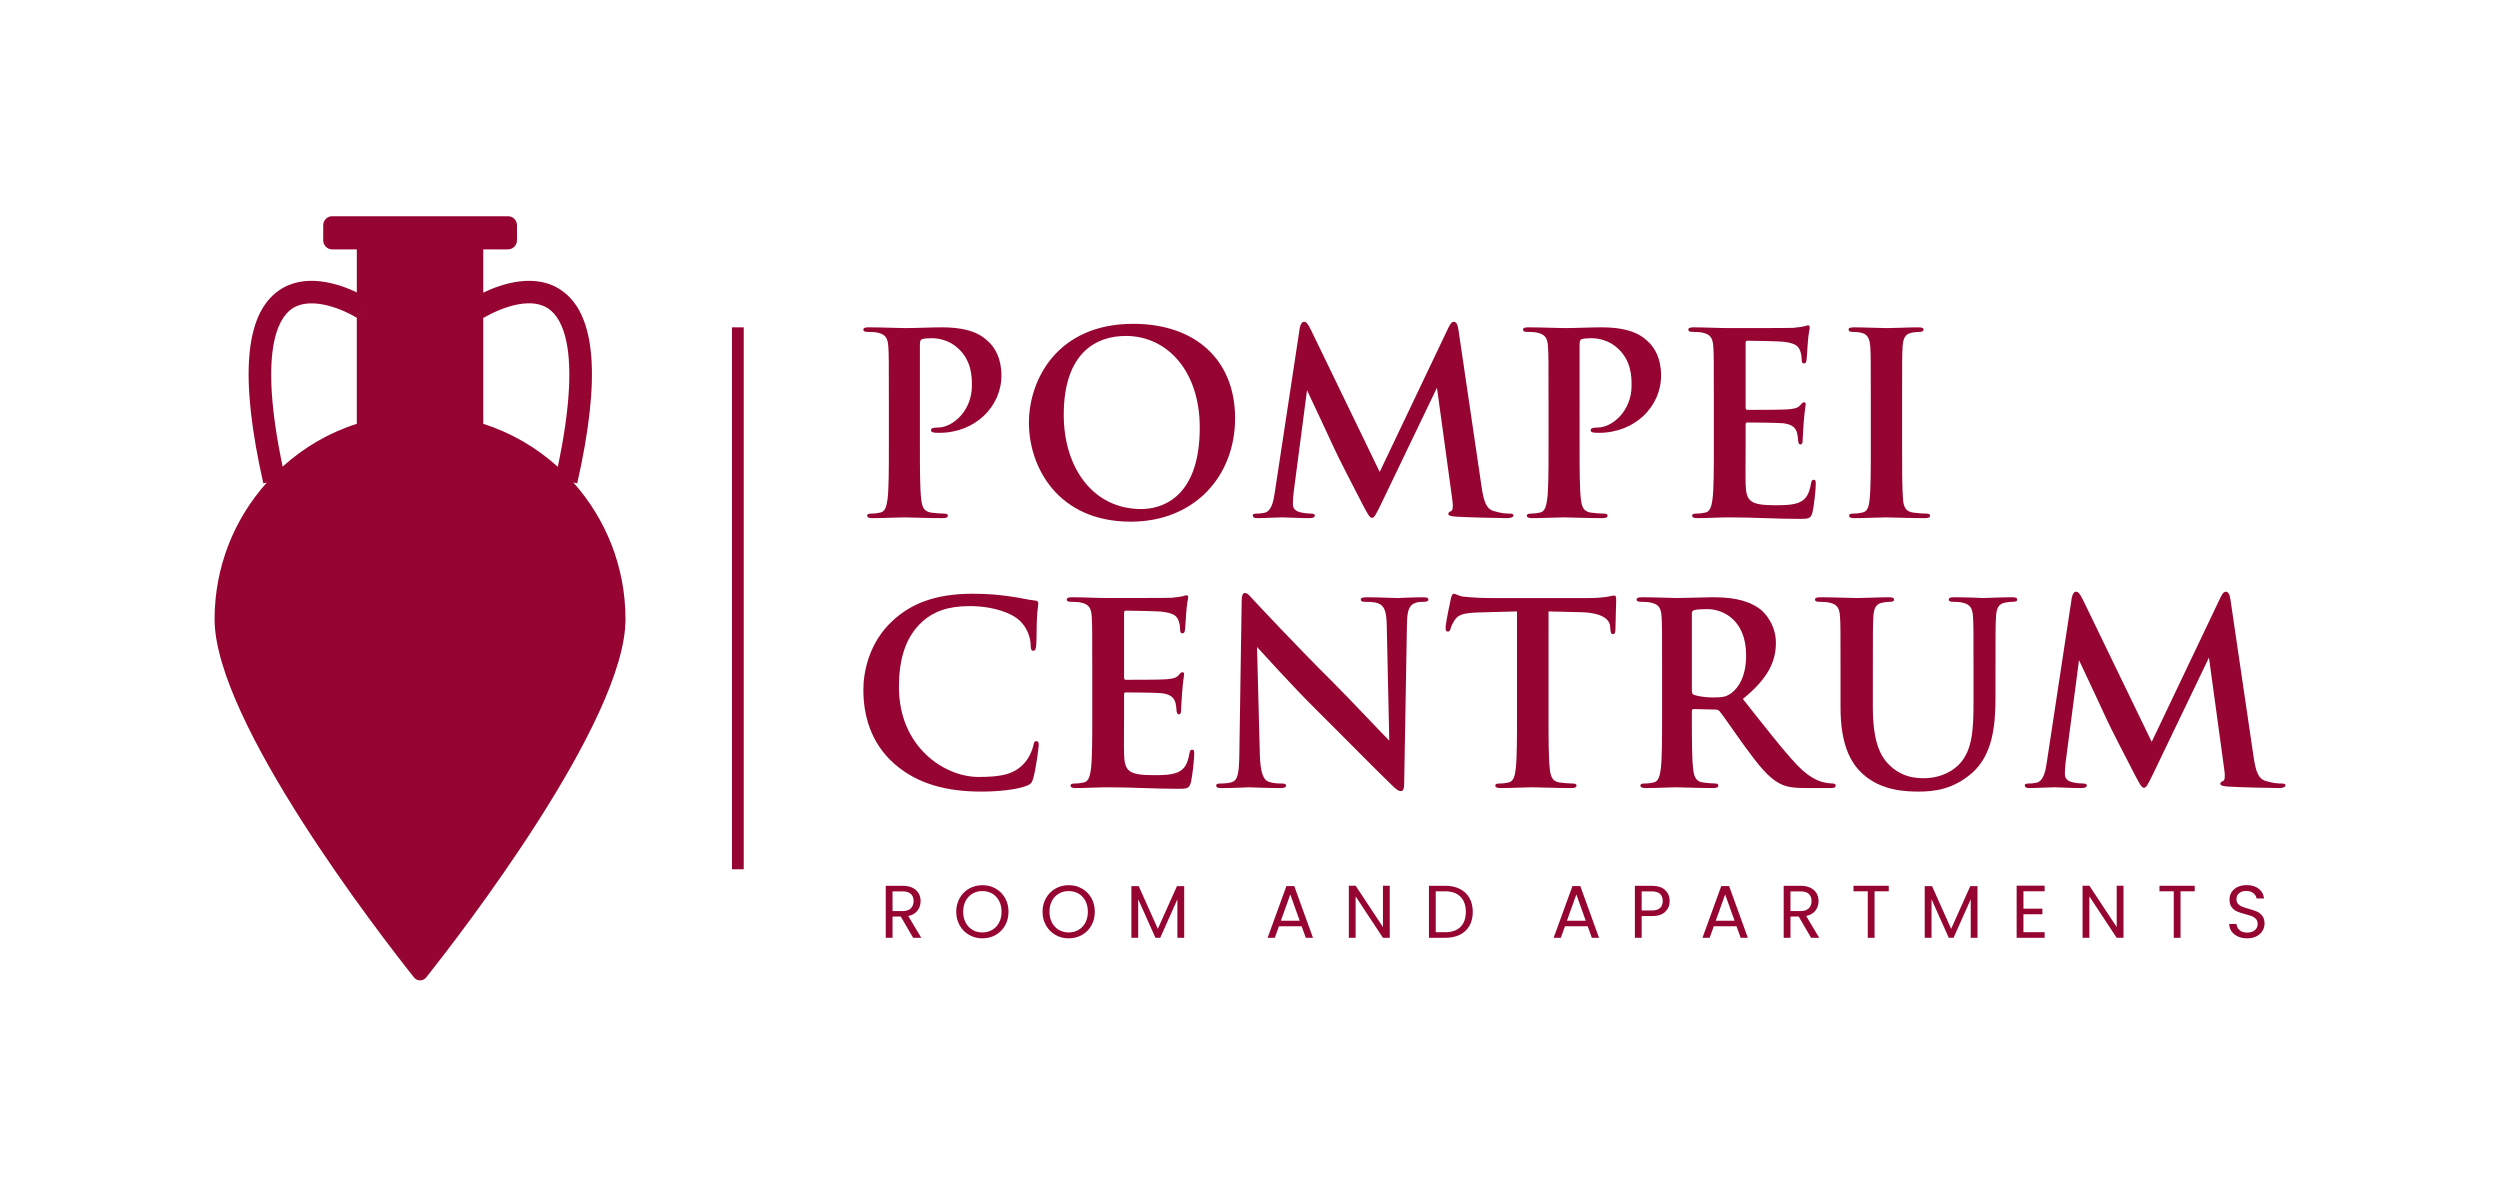 <?xml version="1.0" encoding="utf-8"?>
<!-- Generator: Adobe Illustrator 28.1.0, SVG Export Plug-In . SVG Version: 6.00 Build 0)  -->
<svg version="1.1" id="Livello_1" xmlns="http://www.w3.org/2000/svg" xmlns:xlink="http://www.w3.org/1999/xlink" x="0px" y="0px"
	 viewBox="0 0 3189.1 1526.47" style="enable-background:new 0 0 3189.1 1526.47;" xml:space="preserve">
<style type="text/css">
	.st0{fill:#960431;}
	.st1{fill:#FFFFFF;}
	.st2{fill:#470D1C;}
</style>
<g>
	<g>
		<g>
			<path class="st0" d="M731.4,615.47l4.93,1.09c30.4-134.8,23.92-215.28-19.73-245.91c-33.5-23.63-77.49-8.26-100.15,2.64v-55.18
				h31.61c6.37,0,11.41-5.28,11.41-11.47v-19.39c0-6.2-5.05-11.41-11.41-11.41H423.55c-6.19,0-11.24,5.22-11.24,11.41v19.39
				c0,6.19,5.05,11.47,11.24,11.47h31.61v54.84c-22.83-10.84-66.31-25.7-99.58-2.29c-43.59,30.63-50.08,111.11-19.67,245.91
				l4.42-0.98c-41.47,46.35-66.6,107.32-66.6,174.32c0,129.87,211.32,402.85,254.51,457.11c3.9,4.82,11.24,4.82,15.32,0
				c43.02-54.26,254.34-327.24,254.34-457.11C797.89,722.91,772.76,661.88,731.4,615.47z M455.15,540.62
				c-35.51,11.3-67.63,30.17-94.59,54.61c-30.63-145.81-6.31-188.55,11.47-201.11c25.3-17.78,68.43,2.06,83.12,11.3V540.62z
				 M455.27,405.47h-0.06l7.74-12.1L455.27,405.47z M711.56,595.45c-27.19-24.55-59.48-43.42-95.1-54.84V404.67l0.52,0.8
				c0.52-0.34,52.94-32.58,83.17-11.36C717.92,406.62,742.36,449.36,711.56,595.45z"/>
		</g>
	</g>
	<g>
		<g>
			<path class="st0" d="M1133.86,510.94c0-48.93,0-57.94-0.64-68.25c-0.64-10.95-3.22-16.1-13.84-18.35
				c-2.58-0.64-8.05-0.97-12.56-0.97c-3.54,0-5.47-0.64-5.47-2.9c0-2.25,2.25-2.9,7.08-2.9c17.06,0,37.34,0.97,46.36,0.97
				c13.2,0,31.87-0.97,46.68-0.97c40.24,0,53.12,12.23,60.52,19.31c7.08,7.09,15.45,19.96,15.45,42.17
				c0,39.6-33.48,73.08-79.19,73.08c-1.61,0-5.15,0-6.76-0.32c-1.61-0.32-3.86-0.64-3.86-2.89c0-2.58,2.25-3.54,9.02-3.54
				c18.03,0,43.14-20.6,43.14-53.44c0-10.62,0-31.87-18.03-47.96c-11.59-10.62-25.75-12.56-33.16-12.56
				c-4.83,0-9.66,0.32-12.55,1.29c-1.61,0.64-2.58,2.58-2.58,6.11V567.6c0,29.62,0,55.05,1.61,68.89
				c0.97,9.01,2.9,16.09,12.55,17.38c4.51,0.64,11.59,1.29,16.42,1.29c3.54,0,5.15,0.97,5.15,2.58c0,2.25-2.57,3.22-6.12,3.22
				c-21.25,0-41.53-0.97-49.9-0.97c-7.41,0-27.69,0.97-40.56,0.97c-4.18,0-6.44-0.97-6.44-3.22c0-1.61,1.29-2.58,5.15-2.58
				c4.83,0,8.69-0.64,11.59-1.29c6.44-1.29,8.05-8.37,9.34-17.7c1.61-13.52,1.61-38.95,1.61-68.57V510.94z"/>
		</g>
		<g>
			<path class="st0" d="M1312.53,539.27c0-55.05,36.38-126.19,132.95-126.19c80.16,0,130.06,46.68,130.06,120.4
				s-51.51,131.99-133.28,131.99C1349.87,665.46,1312.53,596.25,1312.53,539.27z M1530.46,545.39c0-72.11-41.53-116.86-94.32-116.86
				c-37.02,0-79.19,20.6-79.19,100.76c0,66.96,37.02,120.08,98.83,120.08C1478.31,649.37,1530.46,638.42,1530.46,545.39z"/>
		</g>
		<g>
			<path class="st0" d="M1889.73,619.43c2.9,20.28,6.12,29.62,15.77,32.51c9.34,2.89,15.77,3.22,19.96,3.22
				c2.9,0,5.15,0.32,5.15,2.25c0,2.58-3.86,3.54-8.37,3.54c-8.05,0-52.47-0.97-65.35-1.93c-7.41-0.64-9.34-1.61-9.34-3.54
				c0-1.61,1.29-2.58,3.54-3.54c1.93-0.64,2.9-4.83,1.61-13.84l-19.64-143.58l-71.14,148.08c-7.4,15.13-9.01,18.03-11.91,18.03
				c-2.9,0-6.12-6.44-11.27-16.1c-7.73-14.81-33.16-64.06-37.02-73.08c-2.9-6.76-23.18-49.57-34.44-73.72l-17.06,130.38
				c-0.64,5.79-0.97,9.98-0.97,15.13c0,6.12,4.18,9.01,9.66,10.3c5.79,1.29,10.3,1.61,13.52,1.61c2.57,0,4.83,0.64,4.83,2.25
				c0,2.9-2.9,3.54-7.73,3.54c-13.52,0-28.01-0.97-33.8-0.97c-6.12,0-21.57,0.97-31.87,0.97c-3.22,0-5.79-0.64-5.79-3.54
				c0-1.61,1.93-2.25,5.15-2.25c2.58,0,4.83,0,9.66-0.97c9.01-1.93,11.59-14.48,13.2-25.43l31.87-209.89
				c0.97-5.47,2.9-8.37,5.47-8.37c2.58,0,4.51,1.61,8.69,9.98l87.88,181.56l87.56-183.82c2.57-5.15,4.18-7.72,7.08-7.72
				c2.9,0,4.83,3.22,5.79,9.98L1889.73,619.43z"/>
		</g>
		<g>
			<path class="st0" d="M1975.37,510.94c0-48.93,0-57.94-0.64-68.25c-0.64-10.95-3.22-16.1-13.84-18.35
				c-2.58-0.64-8.05-0.97-12.56-0.97c-3.54,0-5.47-0.64-5.47-2.9c0-2.25,2.25-2.9,7.08-2.9c17.06,0,37.34,0.97,46.36,0.97
				c13.2,0,31.87-0.97,46.68-0.97c40.24,0,53.12,12.23,60.52,19.31c7.08,7.09,15.45,19.96,15.45,42.17
				c0,39.6-33.48,73.08-79.19,73.08c-1.61,0-5.15,0-6.76-0.32c-1.61-0.32-3.86-0.64-3.86-2.89c0-2.58,2.25-3.54,9.02-3.54
				c18.03,0,43.14-20.6,43.14-53.44c0-10.62,0-31.87-18.03-47.96c-11.59-10.62-25.75-12.56-33.16-12.56
				c-4.83,0-9.66,0.32-12.55,1.29c-1.61,0.64-2.58,2.58-2.58,6.11V567.6c0,29.62,0,55.05,1.61,68.89
				c0.97,9.01,2.9,16.09,12.55,17.38c4.51,0.64,11.59,1.29,16.42,1.29c3.54,0,5.15,0.97,5.15,2.58c0,2.25-2.57,3.22-6.12,3.22
				c-21.25,0-41.53-0.97-49.9-0.97c-7.41,0-27.69,0.97-40.56,0.97c-4.18,0-6.44-0.97-6.44-3.22c0-1.61,1.29-2.58,5.15-2.58
				c4.83,0,8.69-0.64,11.59-1.29c6.44-1.29,8.05-8.37,9.34-17.7c1.61-13.52,1.61-38.95,1.61-68.57V510.94z"/>
		</g>
		<g>
			<path class="st0" d="M2186.23,510.94c0-48.93,0-57.94-0.64-68.25c-0.64-10.95-3.22-16.1-13.84-18.35
				c-2.58-0.64-8.05-0.97-12.56-0.97c-3.54,0-5.47-0.64-5.47-2.9c0-2.25,2.25-2.9,7.08-2.9c14.81,0,29.62,0.97,46.36,0.97
				c10.3,0,74.36,0,80.48-0.32c6.12-0.64,11.27-1.29,13.84-1.93c1.61-0.32,3.54-1.28,5.15-1.28c1.61,0,1.93,1.28,1.93,2.89
				c0,2.25-1.61,6.12-2.58,20.92c-0.32,3.22-0.96,17.39-1.61,21.25c-0.32,1.61-0.97,3.54-3.22,3.54c-2.25,0-2.9-1.93-2.9-5.8
				c0-1.29-0.32-6.44-1.93-10.3c-2.25-5.79-5.47-9.66-21.57-11.59c-5.47-0.64-39.28-1.28-45.71-1.28c-1.61,0-2.25,0.97-2.25,3.22
				v81.45c0,2.25,0.32,3.54,2.25,3.54c7.08,0,44.1,0,51.51-0.64c7.73-0.64,12.56-1.61,15.45-4.83c2.25-2.58,3.54-4.19,5.15-4.19
				c1.29,0,2.25,0.64,2.25,2.58s-1.29,7.08-2.57,23.5c-0.32,6.44-1.29,19.32-1.29,21.57c0,2.58,0,6.12-2.9,6.12
				c-2.25,0-2.9-3.54-2.9-5.15c-0.32-3.22-0.32-5.15-1.29-9.34c-1.61-6.44-6.12-11.27-18.03-12.56c-6.12-0.64-37.99-0.97-45.71-0.97
				c-1.61,0-1.93,1.29-1.93,3.22v25.43c0,10.95-0.32,40.56,0,49.9c0.64,22.21,5.79,27.04,38.63,27.04c8.37,0,21.89,0,30.26-3.86
				c8.37-3.86,12.23-10.62,14.49-23.82c0.64-3.54,1.29-4.83,3.54-4.83c2.57,0,2.57,2.58,2.57,5.8c0,7.4-2.57,29.29-4.18,35.73
				c-2.25,8.37-5.15,8.37-17.38,8.37c-28.65,0-56.98-1.93-89.17-1.93c-12.88,0-26.08,0.97-40.56,0.97c-4.18,0-6.44-0.97-6.44-3.22
				c0-1.61,1.29-2.58,5.15-2.58c4.83,0,8.69-0.64,11.59-1.29c6.44-1.29,8.05-8.37,9.34-17.7c1.61-13.52,1.61-38.95,1.61-68.57
				V510.94z"/>
		</g>
		<g>
			<path class="st0" d="M2386.46,510.94c0-48.93,0-57.94-0.64-68.25c-0.64-10.95-3.86-16.42-10.95-18.03
				c-3.54-0.97-7.73-1.29-11.59-1.29c-3.22,0-5.15-0.64-5.15-3.22c0-1.93,2.58-2.58,7.73-2.58c12.23,0,32.51,0.97,41.85,0.97
				c8.05,0,27.04-0.97,39.27-0.97c4.18,0,6.76,0.64,6.76,2.58c0,2.58-1.93,3.22-5.15,3.22c-3.22,0-5.79,0.32-9.66,0.97
				c-8.69,1.61-11.27,7.08-11.91,18.35c-0.64,10.3-0.64,19.31-0.64,68.25v56.66c0,31.23,0,56.66,1.29,70.5
				c0.97,8.69,3.22,14.48,12.88,15.77c4.51,0.64,11.59,1.29,16.42,1.29c3.54,0,5.15,0.97,5.15,2.58c0,2.25-2.57,3.22-6.12,3.22
				c-21.25,0-41.53-0.97-50.22-0.97c-7.41,0-27.69,0.97-40.56,0.97c-4.18,0-6.44-0.97-6.44-3.22c0-1.61,1.29-2.58,5.15-2.58
				c4.83,0,8.69-0.64,11.59-1.29c6.44-1.29,8.37-6.76,9.34-16.09c1.61-13.52,1.61-38.95,1.61-70.18V510.94z"/>
		</g>
	</g>
	<g>
		<g>
			<path class="st0" d="M1141.26,974.7c-31.55-27.69-39.92-63.74-39.92-94.97c0-21.89,6.76-59.88,37.66-88.21
				c23.18-21.25,53.76-34.12,101.73-34.12c19.96,0,31.87,1.29,46.68,3.22c12.23,1.61,23.5,4.51,33.16,5.48
				c3.54,0.32,3.86,1.93,3.86,3.86c0,2.58-0.97,6.44-1.61,17.71c-0.64,10.62-0.32,28.33-0.97,34.76c-0.32,4.83-0.97,7.73-3.86,7.73
				c-2.57,0-3.22-2.9-3.22-7.41c-0.32-9.98-4.51-21.25-12.55-29.62c-10.62-11.27-35.74-19.96-65.35-19.96
				c-28.01,0-46.36,7.08-60.52,19.96c-23.5,21.57-29.62,52.15-29.62,83.38c0,76.62,58.27,114.6,101.4,114.6
				c28.65,0,46.03-3.22,58.91-18.03c5.47-6.12,9.66-15.45,10.94-21.25c0.97-5.15,1.61-6.44,4.19-6.44c2.25,0,2.9,2.25,2.9,4.83
				c0,3.86-3.86,31.87-7.08,42.82c-1.61,5.47-2.9,7.08-8.37,9.34c-12.88,5.15-37.34,7.4-57.95,7.4
				C1207.58,1009.78,1170.56,1000.13,1141.26,974.7z"/>
		</g>
		<g>
			<path class="st0" d="M1393.33,855.26c0-48.93,0-57.94-0.64-68.25c-0.64-10.95-3.22-16.1-13.84-18.35
				c-2.58-0.64-8.05-0.97-12.56-0.97c-3.54,0-5.47-0.64-5.47-2.9s2.25-2.9,7.08-2.9c14.81,0,29.62,0.97,46.36,0.97
				c10.3,0,74.36,0,80.48-0.32c6.12-0.64,11.27-1.29,13.84-1.93c1.61-0.32,3.54-1.28,5.15-1.28c1.61,0,1.93,1.28,1.93,2.89
				c0,2.25-1.61,6.12-2.57,20.92c-0.32,3.22-0.97,17.39-1.61,21.25c-0.32,1.61-0.97,3.54-3.22,3.54c-2.25,0-2.9-1.93-2.9-5.8
				c0-1.29-0.32-6.44-1.93-10.3c-2.25-5.79-5.47-9.66-21.57-11.59c-5.47-0.64-39.28-1.28-45.71-1.28c-1.61,0-2.25,0.97-2.25,3.22
				v81.45c0,2.25,0.32,3.54,2.25,3.54c7.08,0,44.1,0,51.51-0.64c7.73-0.64,12.56-1.61,15.45-4.83c2.25-2.58,3.54-4.19,5.15-4.19
				c1.29,0,2.25,0.64,2.25,2.58s-1.29,7.08-2.58,23.5c-0.32,6.44-1.29,19.32-1.29,21.57c0,2.58,0,6.12-2.9,6.12
				c-2.25,0-2.9-3.54-2.9-5.15c-0.32-3.22-0.32-5.15-1.29-9.34c-1.61-6.44-6.12-11.27-18.03-12.56c-6.12-0.64-37.99-0.97-45.71-0.97
				c-1.61,0-1.93,1.29-1.93,3.22v25.43c0,10.95-0.32,40.56,0,49.9c0.64,22.21,5.79,27.04,38.63,27.04c8.37,0,21.89,0,30.26-3.86
				c8.37-3.86,12.23-10.62,14.49-23.82c0.64-3.54,1.29-4.83,3.54-4.83c2.58,0,2.58,2.58,2.58,5.8c0,7.4-2.58,29.29-4.19,35.73
				c-2.25,8.37-5.15,8.37-17.38,8.37c-28.65,0-56.98-1.93-89.17-1.93c-12.88,0-26.08,0.97-40.56,0.97c-4.18,0-6.44-0.97-6.44-3.22
				c0-1.61,1.29-2.58,5.15-2.58c4.83,0,8.69-0.64,11.59-1.29c6.44-1.29,8.05-8.37,9.34-17.7c1.61-13.52,1.61-38.95,1.61-68.57
				V855.26z"/>
		</g>
		<g>
			<path class="st0" d="M1583.91,767.38c0-6.44,0.97-10.95,4.18-10.95c3.54,0,6.44,4.18,11.91,9.98
				c3.86,4.18,52.8,56.66,99.79,103.34c21.89,21.89,66.96,69.86,72.43,75.01l-3.22-146.15c-0.32-19.64-3.22-25.76-10.95-28.97
				c-4.83-1.93-12.55-1.93-17.06-1.93c-3.86,0-5.15-0.97-5.15-2.9c0-2.58,3.54-2.9,8.37-2.9c16.74,0,32.19,0.97,38.95,0.97
				c3.54,0,15.78-0.97,31.55-0.97c4.19,0,7.4,0.32,7.4,2.9c0,1.93-1.93,2.9-5.79,2.9c-3.22,0-5.8,0-9.66,0.97
				c-9.01,2.57-11.59,9.34-11.91,27.36c-1.29,67.92-2.25,135.21-3.54,203.13c0,7.09-1.29,9.98-4.18,9.98
				c-3.54,0-7.41-3.54-10.95-7.08c-20.28-19.31-61.49-61.49-94.97-94.65c-35.09-34.76-71.79-75.97-77.59-82.09l3.54,136.17
				c0.64,25.11,4.83,33.48,11.27,35.73c5.48,1.93,11.59,2.25,16.74,2.25c3.54,0,5.48,0.64,5.48,2.58c0,2.58-2.9,3.22-7.4,3.22
				c-20.92,0-33.8-0.97-39.92-0.97c-2.89,0-18.03,0.97-34.76,0.97c-4.19,0-7.08-0.32-7.08-3.22c0-1.93,1.93-2.58,5.15-2.58
				c4.18,0,9.98-0.32,14.49-1.61c8.37-2.57,9.66-11.91,9.98-39.92C1581.98,889.71,1583.27,810.2,1583.91,767.38z"/>
		</g>
		<g>
			<path class="st0" d="M1975.37,911.92c0,29.62,0,55.05,1.61,68.89c0.97,9.01,2.9,16.09,12.56,17.38
				c4.5,0.64,11.58,1.29,16.42,1.29c3.54,0,5.15,0.97,5.15,2.58c0,2.25-2.57,3.22-6.11,3.22c-21.25,0-41.53-0.97-50.54-0.97
				c-7.4,0-27.68,0.97-40.56,0.97c-4.19,0-6.44-0.97-6.44-3.22c0-1.61,1.28-2.58,5.15-2.58c4.83,0,8.69-0.64,11.59-1.29
				c6.44-1.29,8.37-8.37,9.34-17.7c1.61-13.52,1.61-38.95,1.61-68.57V779.94c-12.23,0.32-32.19,0.96-47.96,1.28
				c-18.68,0.64-26.4,2.25-31.23,9.34c-3.22,4.83-4.83,8.7-5.48,11.27c-0.64,2.58-1.61,3.86-3.54,3.86c-2.25,0-2.89-1.61-2.89-5.15
				c0-5.15,6.11-34.45,6.76-37.02c0.97-4.18,1.93-6.11,3.86-6.11c2.57,0,5.79,3.22,13.84,3.86c9.34,0.97,21.57,1.61,32.19,1.61
				h127.48c10.3,0,17.38-0.97,22.21-1.61c4.83-0.97,7.4-1.61,8.69-1.61c2.25,0,2.58,1.93,2.58,6.76c0,6.76-0.97,28.97-0.97,37.34
				c-0.32,3.22-0.97,5.15-2.9,5.15c-2.58,0-3.22-1.61-3.54-6.44c0-0.97-0.32-2.57-0.32-3.54c-0.64-8.37-9.34-17.39-37.99-18.03
				c-8.37-0.32-21.57-0.64-40.56-0.96V911.92z"/>
		</g>
		<g>
			<path class="st0" d="M2120.23,855.26c0-48.93,0-57.94-0.64-68.25c-0.64-10.95-3.22-16.1-13.84-18.35
				c-2.57-0.64-8.05-0.97-12.56-0.97c-3.54,0-5.47-0.64-5.47-2.9s2.25-2.9,7.08-2.9c17.06,0,37.34,0.97,44.1,0.97
				c10.95,0,35.41-0.97,45.39-0.97c20.28,0,41.85,1.93,59.23,13.84c9.01,6.11,21.89,22.54,21.89,44.1
				c0,23.82-9.66,45.39-42.17,71.79c28.65,36.05,50.86,65.02,69.86,84.98c18.03,18.68,30.9,20.92,35.74,21.89
				c3.54,0.64,6.44,0.97,9.01,0.97c2.57,0,3.86,0.97,3.86,2.58c0,2.58-2.25,3.22-6.11,3.22h-31.55c-18.03,0-26.07-1.61-34.45-6.12
				c-13.84-7.4-26.07-22.54-44.1-47.32c-12.88-17.7-27.69-39.6-31.87-44.43c-1.61-1.93-3.54-2.25-5.8-2.25l-27.04-0.64
				c-1.61,0-2.58,0.64-2.58,2.58v4.51c0,29.94,0,55.37,1.61,68.89c0.97,9.34,2.9,16.42,12.56,17.7c4.83,0.64,11.91,1.29,15.77,1.29
				c2.58,0,3.86,0.97,3.86,2.58c0,2.25-2.25,3.22-6.44,3.22c-18.68,0-42.49-0.97-47.33-0.97c-6.11,0-26.39,0.97-39.27,0.97
				c-4.19,0-6.44-0.97-6.44-3.22c0-1.61,1.28-2.58,5.15-2.58c4.83,0,8.69-0.64,11.59-1.29c6.44-1.29,8.05-8.37,9.34-17.7
				c1.61-13.52,1.61-38.95,1.61-68.57V855.26z M2158.22,880.7c0,3.54,0.64,4.83,2.9,5.79c6.76,2.25,16.42,3.22,24.47,3.22
				c12.87,0,17.06-1.29,22.85-5.48c9.66-7.08,18.99-21.89,18.99-48.29c0-45.71-30.26-58.91-49.25-58.91
				c-8.05,0-13.84,0.32-17.06,1.29c-2.25,0.64-2.9,1.93-2.9,4.5V880.7z"/>
		</g>
		<g>
			<path class="st0" d="M2389.04,900.33c0,46.68,9.34,66.31,25.11,79.19c14.48,11.91,29.29,13.2,40.24,13.2
				c14.16,0,31.55-4.51,44.43-17.38c17.7-17.71,18.67-46.68,18.67-79.84v-40.24c0-48.93,0-57.94-0.64-68.25
				c-0.64-10.95-3.22-16.1-13.84-18.35c-2.58-0.64-8.05-0.97-11.59-0.97c-3.54,0-5.47-0.64-5.47-2.9s2.25-2.9,6.76-2.9
				c16.42,0,36.7,0.97,37.02,0.97c3.86,0,24.14-0.97,36.7-0.97c4.51,0,6.76,0.64,6.76,2.9s-1.93,2.9-5.79,2.9
				c-3.54,0-5.48,0.32-9.34,0.97c-8.69,1.61-11.27,7.08-11.91,18.35c-0.64,10.3-0.64,19.31-0.64,68.25v34.45
				c0,35.73-3.54,73.72-30.58,96.9c-22.86,19.64-46.04,23.18-66.96,23.18c-17.06,0-47.96-0.97-71.47-22.21
				c-16.42-14.81-28.65-38.63-28.65-85.31v-47c0-48.93,0-57.94-0.64-68.25c-0.64-10.95-3.22-16.1-13.84-18.35
				c-2.58-0.64-8.05-0.97-12.56-0.97c-3.54,0-5.48-0.64-5.48-2.9s2.25-2.9,7.09-2.9c17.06,0,37.34,0.97,47,0.97
				c7.72,0,28.01-0.97,39.6-0.97c4.83,0,7.09,0.64,7.09,2.9s-1.93,2.9-5.15,2.9c-3.54,0-5.47,0.32-9.34,0.97
				c-8.69,1.61-11.27,7.08-11.91,18.35c-0.64,10.3-0.64,19.31-0.64,68.25V900.33z"/>
		</g>
		<g>
			<path class="st0" d="M2874.5,963.75c2.9,20.28,6.12,29.62,15.78,32.51c9.34,2.89,15.77,3.22,19.96,3.22
				c2.89,0,5.15,0.32,5.15,2.25c0,2.58-3.86,3.54-8.37,3.54c-8.05,0-52.47-0.97-65.35-1.93c-7.4-0.64-9.34-1.61-9.34-3.54
				c0-1.61,1.29-2.58,3.54-3.54c1.93-0.64,2.9-4.83,1.61-13.84l-19.64-143.58l-71.14,148.08c-7.41,15.13-9.01,18.03-11.91,18.03
				s-6.12-6.44-11.27-16.1c-7.73-14.81-33.16-64.06-37.02-73.08c-2.89-6.76-23.17-49.57-34.44-73.72l-17.06,130.38
				c-0.64,5.79-0.96,9.98-0.96,15.13c0,6.12,4.18,9.01,9.66,10.3c5.79,1.29,10.3,1.61,13.52,1.61c2.58,0,4.83,0.64,4.83,2.25
				c0,2.9-2.9,3.54-7.72,3.54c-13.52,0-28.01-0.97-33.8-0.97c-6.12,0-21.57,0.97-31.87,0.97c-3.22,0-5.79-0.64-5.79-3.54
				c0-1.61,1.93-2.25,5.15-2.25c2.58,0,4.83,0,9.66-0.97c9.01-1.93,11.59-14.48,13.2-25.43l31.87-209.89
				c0.97-5.47,2.89-8.37,5.47-8.37c2.58,0,4.51,1.61,8.69,9.98l87.89,181.56l87.56-183.82c2.58-5.15,4.19-7.72,7.09-7.72
				c2.89,0,4.83,3.22,5.79,9.98L2874.5,963.75z"/>
		</g>
	</g>
	<g>
		<path class="st0" d="M1164.85,1196.32l-15.81-27.15h-10.48v27.15h-8.67v-66.39h21.43c5.02,0,9.25,0.86,12.72,2.57
			c3.46,1.72,6.05,4.04,7.76,6.95c1.72,2.92,2.57,6.26,2.57,10c0,4.57-1.32,8.6-3.95,12.09c-2.64,3.49-6.59,5.81-11.86,6.95
			l16.67,27.82H1164.85z M1138.56,1162.22h12.76c4.7,0,8.22-1.16,10.57-3.47c2.35-2.32,3.53-5.42,3.53-9.29
			c0-3.94-1.16-6.99-3.48-9.14c-2.32-2.16-5.86-3.24-10.62-3.24h-12.76V1162.22z"/>
		<path class="st0" d="M1236.29,1192.65c-5.08-2.89-9.1-6.92-12.05-12.1c-2.95-5.17-4.43-11-4.43-17.47s1.48-12.3,4.43-17.48
			c2.95-5.17,6.97-9.2,12.05-12.1c5.08-2.89,10.7-4.33,16.86-4.33c6.22,0,11.87,1.44,16.95,4.33c5.08,2.89,9.08,6.91,12,12.05
			c2.92,5.14,4.38,10.99,4.38,17.53s-1.46,12.38-4.38,17.52c-2.92,5.14-6.92,9.16-12,12.05c-5.08,2.89-10.73,4.33-16.95,4.33
			C1246.98,1196.99,1241.37,1195.55,1236.29,1192.65z M1265.67,1186.22c3.71-2.16,6.63-5.24,8.76-9.24c2.13-4,3.19-8.63,3.19-13.9
			c0-5.33-1.06-9.98-3.19-13.96c-2.13-3.97-5.03-7.03-8.72-9.19c-3.68-2.16-7.87-3.24-12.57-3.24c-4.7,0-8.89,1.08-12.57,3.24
			c-3.68,2.16-6.59,5.22-8.72,9.19c-2.13,3.97-3.19,8.62-3.19,13.96c0,5.27,1.06,9.91,3.19,13.9c2.13,4,5.05,7.09,8.76,9.24
			c3.72,2.16,7.89,3.24,12.53,3.24C1257.78,1189.46,1261.96,1188.38,1265.67,1186.22z"/>
		<path class="st0" d="M1346.39,1192.65c-5.08-2.89-9.1-6.92-12.05-12.1c-2.95-5.17-4.43-11-4.43-17.47s1.48-12.3,4.43-17.48
			c2.95-5.17,6.97-9.2,12.05-12.1c5.08-2.89,10.7-4.33,16.86-4.33c6.22,0,11.87,1.44,16.95,4.33c5.08,2.89,9.08,6.91,12,12.05
			s4.38,10.99,4.38,17.53s-1.46,12.38-4.38,17.52s-6.92,9.16-12,12.05c-5.08,2.89-10.73,4.33-16.95,4.33
			C1357.09,1196.99,1351.47,1195.55,1346.39,1192.65z M1375.77,1186.22c3.71-2.16,6.63-5.24,8.76-9.24c2.13-4,3.19-8.63,3.19-13.9
			c0-5.33-1.06-9.98-3.19-13.96c-2.13-3.97-5.03-7.03-8.72-9.19c-3.68-2.16-7.87-3.24-12.57-3.24c-4.7,0-8.89,1.08-12.57,3.24
			c-3.68,2.16-6.59,5.22-8.72,9.19c-2.13,3.97-3.19,8.62-3.19,13.96c0,5.27,1.06,9.91,3.19,13.9c2.13,4,5.05,7.09,8.76,9.24
			c3.72,2.16,7.89,3.24,12.53,3.24C1367.88,1189.46,1372.06,1188.38,1375.77,1186.22z"/>
		<path class="st0" d="M1510.6,1130.41v65.91h-8.67v-49.15l-21.91,49.15h-6.09l-22-49.24v49.24h-8.67v-65.91h9.33l24.38,54.48
			l24.38-54.48H1510.6z"/>
		<path class="st0" d="M1660.42,1181.55h-28.95l-5.33,14.77h-9.14l24-66.01h10l23.91,66.01h-9.14L1660.42,1181.55z M1657.95,1174.51
			l-12-33.53l-12,33.53H1657.95z"/>
		<path class="st0" d="M1772.82,1196.32h-8.67l-34.86-52.86v52.86h-8.67v-66.48h8.67l34.86,52.77v-52.77h8.67V1196.32z"/>
		<path class="st0" d="M1862.3,1133.98c5.3,2.7,9.36,6.56,12.19,11.57c2.83,5.02,4.24,10.93,4.24,17.72
			c0,6.79-1.42,12.68-4.24,17.67c-2.83,4.98-6.89,8.79-12.19,11.43c-5.3,2.64-11.57,3.95-18.81,3.95h-20.67v-66.39h20.67
			C1850.73,1129.93,1857,1131.28,1862.3,1133.98z M1863.11,1182.36c4.51-4.54,6.76-10.91,6.76-19.09c0-8.26-2.27-14.7-6.81-19.33
			c-4.54-4.64-11.07-6.95-19.57-6.95h-12v52.2h12C1852.06,1189.18,1858.6,1186.91,1863.11,1182.36z"/>
		<path class="st0" d="M2025.32,1181.55h-28.95l-5.33,14.77h-9.15l24-66.01h10l23.91,66.01h-9.14L2025.32,1181.55z M2022.84,1174.51
			l-12-33.53l-12,33.53H2022.84z"/>
		<path class="st0" d="M2124.23,1163.13c-3.78,3.65-9.54,5.48-17.29,5.48h-12.76v27.72h-8.67v-66.39h21.43
			c7.49,0,13.19,1.81,17.1,5.43c3.91,3.62,5.86,8.29,5.86,14C2129.9,1154.89,2128.01,1159.47,2124.23,1163.13z M2117.61,1158.32
			c2.29-2.1,3.43-5.08,3.43-8.95c0-8.19-4.7-12.29-14.1-12.29h-12.76v24.38h12.76C2111.77,1161.46,2115.32,1160.41,2117.61,1158.32z
			"/>
		<path class="st0" d="M2215.14,1181.55h-28.95l-5.33,14.77h-9.14l24-66.01h10l23.91,66.01h-9.14L2215.14,1181.55z M2212.67,1174.51
			l-12-33.53l-12,33.53H2212.67z"/>
		<path class="st0" d="M2310.3,1196.32l-15.81-27.15h-10.48v27.15h-8.67v-66.39h21.43c5.02,0,9.25,0.86,12.72,2.57
			c3.46,1.72,6.05,4.04,7.76,6.95c1.72,2.92,2.57,6.26,2.57,10c0,4.57-1.32,8.6-3.95,12.09c-2.64,3.49-6.59,5.81-11.86,6.95
			l16.67,27.82H2310.3z M2284.01,1162.22h12.76c4.7,0,8.22-1.16,10.57-3.47c2.35-2.32,3.53-5.42,3.53-9.29
			c0-3.94-1.16-6.99-3.48-9.14c-2.32-2.16-5.86-3.24-10.62-3.24h-12.76V1162.22z"/>
		<path class="st0" d="M2409.36,1129.93v7.05h-18.1v59.34h-8.67v-59.34h-18.19v-7.05H2409.36z"/>
		<path class="st0" d="M2522.6,1130.41v65.91h-8.67v-49.15l-21.91,49.15h-6.09l-22-49.24v49.24h-8.67v-65.91h9.33l24.38,54.48
			l24.38-54.48H2522.6z"/>
		<path class="st0" d="M2581.18,1136.98v22.19h24.19v7.14h-24.19v22.86h27.05v7.14h-35.72v-66.48h35.72v7.14H2581.18z"/>
		<path class="st0" d="M2708.81,1196.32h-8.67l-34.86-52.86v52.86h-8.67v-66.48h8.67l34.86,52.77v-52.77h8.67V1196.32z"/>
		<path class="st0" d="M2799.67,1129.93v7.05h-18.09v59.34h-8.67v-59.34h-18.19v-7.05H2799.67z"/>
		<path class="st0" d="M2854.87,1194.65c-3.46-1.56-6.18-3.71-8.14-6.48c-1.97-2.76-2.99-5.95-3.04-9.57h9.24
			c0.32,3.11,1.6,5.73,3.86,7.86c2.25,2.13,5.54,3.19,9.86,3.19c4.12,0,7.38-1.03,9.76-3.09c2.38-2.06,3.57-4.71,3.57-7.95
			c0-2.54-0.7-4.6-2.09-6.19c-1.4-1.59-3.14-2.8-5.24-3.62c-2.09-0.82-4.92-1.71-8.48-2.67c-4.38-1.14-7.89-2.28-10.53-3.43
			c-2.64-1.15-4.89-2.94-6.76-5.38s-2.81-5.73-2.81-9.86c0-3.62,0.92-6.83,2.76-9.62c1.84-2.79,4.43-4.95,7.76-6.48
			c3.34-1.52,7.16-2.28,11.48-2.28c6.23,0,11.32,1.56,15.29,4.67c3.97,3.11,6.21,7.24,6.71,12.38h-9.53c-0.32-2.54-1.65-4.78-4-6.71
			c-2.35-1.93-5.47-2.9-9.34-2.9c-3.62,0-6.57,0.94-8.86,2.81c-2.29,1.87-3.43,4.49-3.43,7.86c0,2.42,0.68,4.38,2.05,5.9
			c1.36,1.53,3.05,2.68,5.05,3.48s4.81,1.7,8.43,2.71c4.38,1.21,7.91,2.4,10.57,3.57c2.66,1.18,4.95,2.99,6.86,5.43
			c1.91,2.44,2.86,5.76,2.86,9.95c0,3.24-0.86,6.29-2.57,9.14c-1.72,2.86-4.26,5.18-7.62,6.95c-3.37,1.78-7.33,2.66-11.9,2.66
			C2862.25,1196.99,2858.33,1196.21,2854.87,1194.65z"/>
	</g>
	<g>
		<g>
			<rect x="933.75" y="417.58" class="st0" width="14.99" height="691.3"/>
		</g>
	</g>
</g>
</svg>

